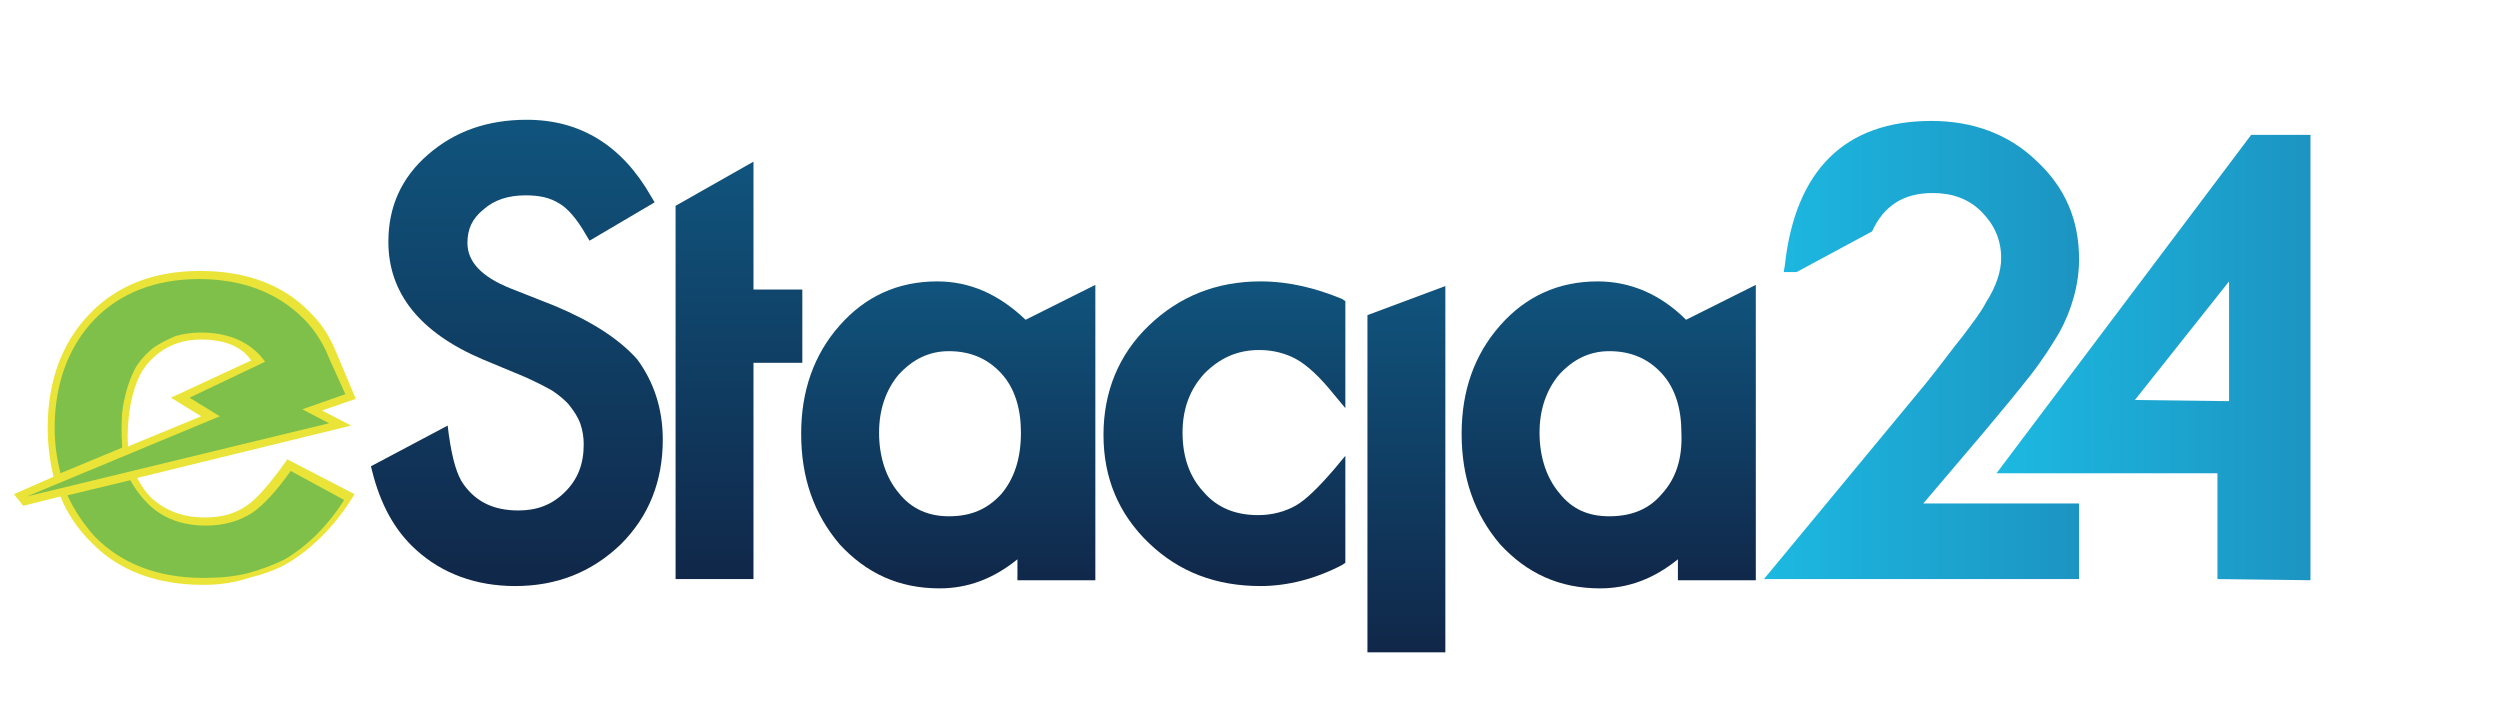 <?xml version="1.0" encoding="utf-8"?>
<!-- Generator: Adobe Illustrator 22.1.0, SVG Export Plug-In . SVG Version: 6.00 Build 0)  -->
<svg version="1.1" id="Layer_1" xmlns="http://www.w3.org/2000/svg" xmlns:xlink="http://www.w3.org/1999/xlink" x="0px" y="0px"
	 viewBox="0 0 215 60.3" style="enable-background:new 0 0 215 60.3;" xml:space="preserve">
<style type="text/css">
	.st0{fill-rule:evenodd;clip-rule:evenodd;fill:#7FC04A;}
	.st1{fill-rule:evenodd;clip-rule:evenodd;fill:#EAE438;}
	.st2{fill:url(#SVGID_1_);}
	.st3{fill:url(#SVGID_2_);}
	.st4{fill:url(#SVGID_3_);}
	.st5{fill:url(#SVGID_4_);}
	.st6{fill:url(#SVGID_5_);}
	.st7{fill:url(#SVGID_6_);}
	.st8{fill:url(#SVGID_7_);}
	.st9{fill:url(#SVGID_8_);}
</style>
<g>
	<path class="st0" d="M10.8,38.6c0-0.1,0-0.3,0-0.5c0,0-0.2-0.5,0-2.6c0.2-2.1,0.9-3.4,1.2-4c0.4-0.6,0.8-1,1.4-1.4
		c0.5-0.4,1.1-0.7,1.8-0.9c0.7-0.2,1.3-0.3,2.1-0.3c2.1,0,3.7,0.6,4.8,1.9l0.2,0.2l-0.1,0l-6.6,3l2.6,1.6L1.7,42.6l0.4,0.5l27.2-6.6
		l-2.4-1.2l3.3-1.2l-1.5-3.5L28.3,30c-0.5-1.1-1.2-2-2-2.8c-2.3-2.3-5.3-3.5-9.2-3.5c-3.9,0-7,1.2-9.3,3.6c-2.3,2.4-3.5,5.6-3.5,9.5
		c0,1.5,0.2,2.9,0.5,4.2 M5.4,42.5C6,44,6.8,45.2,8,46.4c2.4,2.4,5.6,3.6,9.5,3.6c1.4,0,2.7-0.1,3.8-0.4c1.2-0.3,2.3-0.7,3.3-1.3
		c1-0.6,2-1.3,2.9-2.2c0.9-0.9,1.7-2,2.5-3.3L24.8,40c-1.2,1.8-2.4,3.1-3.3,3.8c-1,0.7-2.3,1-3.8,1c-2,0-3.6-0.6-4.8-1.8
		c-0.6-0.6-1.1-1.3-1.4-2"/>
	<path class="st1" d="M17.3,29.2c-0.7,0-1.4,0.1-2,0.3c-0.6,0.2-1.2,0.5-1.7,0.9c-0.5,0.4-0.9,0.8-1.3,1.4c-0.2,0.3-0.9,1.5-1.2,3.8
		c-0.2,1.9-0.1,2.4-0.1,2.5l0,0.1c0,0.1,0,0.1,0,0.2l6.3-2.6l-2.6-1.6l6.9-3.2C20.8,29.8,19.3,29.2,17.3,29.2z M16.3,34.2l2.6,1.6
		L2.3,42.7l26-6.3L26,35.2l3.7-1.3l-1.4-3.1l-0.3-0.7c-0.5-1-1.1-1.9-1.9-2.7c-2.2-2.2-5.2-3.4-9-3.4c-3.7,0-6.8,1.2-9,3.5
		c-2.2,2.3-3.4,5.5-3.4,9.3c0,1.4,0.2,2.7,0.5,3.9l5.3-2.2c0-0.1,0-0.2,0-0.3c0-0.2-0.1-0.9,0-2.7c0.3-2.4,1.1-3.8,1.3-4.1
		c0.4-0.6,0.9-1.1,1.4-1.5c0.6-0.4,1.2-0.7,1.9-1c0.7-0.2,1.4-0.3,2.2-0.3c2.2,0,3.9,0.7,5.1,2l0,0l0.4,0.5l-0.4,0.2L16.3,34.2z
		 M5.8,42.6c0.6,1.3,1.4,2.5,2.4,3.6c2.3,2.3,5.4,3.5,9.3,3.5c1.3,0,2.6-0.1,3.8-0.4c1.1-0.3,2.2-0.7,3.2-1.2c1-0.6,1.9-1.3,2.8-2.2
		c0.8-0.8,1.6-1.8,2.3-2.9L25,40.5c-1.2,1.7-2.3,2.9-3.3,3.6c-1.1,0.7-2.4,1.1-4,1.1c-2,0-3.7-0.6-5-1.9c-0.6-0.6-1.1-1.3-1.5-2
		L5.8,42.6z M17.5,50.3c-4,0-7.3-1.2-9.7-3.7c-1.1-1.1-2-2.4-2.6-3.9L2,43.5l-0.8-1L4.6,41c-0.3-1.3-0.5-2.7-0.5-4.2
		c0-4,1.2-7.3,3.6-9.8c2.4-2.5,5.6-3.7,9.5-3.7c4,0,7.2,1.2,9.5,3.6c0.9,0.9,1.5,1.8,2,2.9l0.3,0.7l1.6,3.8l-2.9,1l2.5,1.3
		l-18.4,4.5c0.3,0.6,0.7,1.2,1.2,1.7c1.2,1.1,2.7,1.7,4.6,1.7c1.4,0,2.6-0.3,3.6-1c0.9-0.6,2-1.9,3.3-3.7l0.2-0.3l5.8,3l-0.2,0.3
		c-0.8,1.3-1.7,2.4-2.6,3.3c-0.9,0.9-1.9,1.7-2.9,2.3c-1,0.6-2.2,1-3.4,1.3C20.2,50.1,18.9,50.3,17.5,50.3"/>
	<linearGradient id="SVGID_1_" gradientUnits="userSpaceOnUse" x1="151.691" y1="30.071" x2="178.794" y2="30.071">
		<stop  offset="0" style="stop-color:#1CB9E1"/>
		<stop  offset="1" style="stop-color:#1C94C2"/>
	</linearGradient>
	<path class="st2" d="M170.5,37.3c1.6-1.9,3-3.6,4.1-5c1.1-1.4,1.9-2.7,2.5-3.7c1.1-2,1.7-4.2,1.7-6.3c0-3.4-1.2-6.2-3.7-8.5
		c-2.4-2.3-5.5-3.4-9-3.4c-7.4,0-11.7,4.2-12.6,12.4l-0.1,0.6h1.1l6.5-3.5c1-2.2,2.7-3.3,5.2-3.3c1.7,0,3.1,0.5,4.2,1.6
		c1.1,1.1,1.7,2.4,1.7,4c0,1.1-0.4,2.4-1.3,3.8c-0.4,0.8-1.1,1.7-2,2.9c-0.9,1.1-1.9,2.5-3.2,4.1l-13.9,16.8h27.1v-6.5h-13.4
		L170.5,37.3z"/>
	<linearGradient id="SVGID_2_" gradientUnits="userSpaceOnUse" x1="171.654" y1="30.763" x2="198.647" y2="30.763">
		<stop  offset="0" style="stop-color:#1CB9E1"/>
		<stop  offset="1" style="stop-color:#1C94C2"/>
	</linearGradient>
	<path class="st3" d="M193.6,11.6l-21.9,29.1h19v9.1l8,0.1V11.6H193.6z M191.7,34.5l-8.1-0.1l8.1-10.2V34.5z"/>
	<linearGradient id="SVGID_3_" gradientUnits="userSpaceOnUse" x1="44.333" y1="50.496" x2="44.333" y2="10.231">
		<stop  offset="0" style="stop-color:#102749"/>
		<stop  offset="1" style="stop-color:#10547D"/>
	</linearGradient>
	<path class="st4" d="M47.7,26.3l-3.8-1.5c-2.5-1-3.7-2.3-3.7-3.9c0-1.2,0.4-2.1,1.4-2.9c0.9-0.8,2.1-1.2,3.6-1.2
		c1.2,0,2.1,0.2,2.9,0.7c0.7,0.4,1.5,1.3,2.3,2.7l0.3,0.5l5.6-3.3l-0.3-0.5c-2.5-4.4-6.1-6.6-10.7-6.6c-3.4,0-6.2,1-8.5,3
		c-2.3,2-3.4,4.5-3.4,7.5c0,4.4,2.7,7.8,8.1,10.1l3.6,1.5c0.9,0.4,1.7,0.8,2.4,1.2c0.6,0.4,1.2,0.9,1.5,1.3c0.4,0.5,0.7,1,0.9,1.5
		c0.2,0.6,0.3,1.2,0.3,1.8c0,1.7-0.5,3-1.6,4.1c-1.1,1.1-2.4,1.6-4,1.6c-2.1,0-3.6-0.7-4.7-2.2c-0.6-0.8-1-2.2-1.3-4.3l-0.1-0.8
		l-6.6,3.5l0.1,0.4c0.7,2.8,1.9,5.1,3.8,6.8c2.2,2,5.1,3.1,8.5,3.1c3.6,0,6.6-1.2,9.1-3.6c2.4-2.4,3.6-5.4,3.6-9
		c0-2.7-0.8-5-2.2-6.9C53.2,29.1,50.8,27.6,47.7,26.3z"/>
	<linearGradient id="SVGID_4_" gradientUnits="userSpaceOnUse" x1="63.579" y1="49.812" x2="63.579" y2="13.882">
		<stop  offset="0" style="stop-color:#102749"/>
		<stop  offset="1" style="stop-color:#10547D"/>
	</linearGradient>
	<polygon class="st5" points="69,24.9 64.8,24.9 64.8,13.9 58.1,17.7 58.1,49.8 64.8,49.8 64.8,31.2 69,31.2 	"/>
	<linearGradient id="SVGID_5_" gradientUnits="userSpaceOnUse" x1="81.472" y1="50.496" x2="81.472" y2="24.226">
		<stop  offset="0" style="stop-color:#102749"/>
		<stop  offset="1" style="stop-color:#10547D"/>
	</linearGradient>
	<path class="st6" d="M80.6,24.2c-3.4,0-6.2,1.3-8.4,3.8c-2.2,2.5-3.3,5.6-3.3,9.3c0,3.8,1.1,6.9,3.3,9.5c2.3,2.5,5.1,3.8,8.6,3.8
		c2.4,0,4.6-0.8,6.7-2.5v1.8h6.7V24.5l-6,3C85.9,25.3,83.4,24.2,80.6,24.2z M86.1,42.5c-1.2,1.3-2.6,1.9-4.5,1.9
		c-1.7,0-3.2-0.6-4.3-2c-1.1-1.3-1.7-3.1-1.7-5.2c0-2,0.6-3.7,1.7-5c1.2-1.3,2.6-2,4.3-2c1.8,0,3.3,0.6,4.5,1.9
		c1.2,1.3,1.7,3.1,1.7,5.1C87.8,39.5,87.2,41.2,86.1,42.5z"/>
	<linearGradient id="SVGID_6_" gradientUnits="userSpaceOnUse" x1="105.273" y1="50.496" x2="105.273" y2="24.226">
		<stop  offset="0" style="stop-color:#102749"/>
		<stop  offset="1" style="stop-color:#10547D"/>
	</linearGradient>
	<path class="st7" d="M108.4,24.2c-3.8,0-7,1.3-9.6,3.8c-2.6,2.5-3.9,5.7-3.9,9.4c0,3.7,1.3,6.8,3.9,9.3c2.6,2.5,5.8,3.7,9.6,3.7
		c2.3,0,4.7-0.6,7-1.8l0.3-0.2v-9.2l-1,1.2c-1.3,1.5-2.4,2.6-3.3,3.1c-0.9,0.5-2,0.8-3.2,0.8c-1.9,0-3.5-0.6-4.7-2
		c-1.2-1.3-1.8-3-1.8-5.1c0-2,0.6-3.7,1.9-5.1c1.3-1.3,2.8-2,4.7-2c1.2,0,2.3,0.3,3.2,0.8c0.9,0.5,2,1.5,3.2,3l1,1.2v-9.2l-0.3-0.2
		C113.2,24.8,110.9,24.2,108.4,24.2z"/>
	<linearGradient id="SVGID_7_" gradientUnits="userSpaceOnUse" x1="120.939" y1="56.102" x2="120.939" y2="24.573">
		<stop  offset="0" style="stop-color:#102749"/>
		<stop  offset="1" style="stop-color:#10547D"/>
	</linearGradient>
	<polygon class="st8" points="117.6,56.1 124.3,56.1 124.3,24.6 117.6,27.1 	"/>
	<linearGradient id="SVGID_8_" gradientUnits="userSpaceOnUse" x1="138.318" y1="50.496" x2="138.318" y2="24.226">
		<stop  offset="0" style="stop-color:#102749"/>
		<stop  offset="1" style="stop-color:#10547D"/>
	</linearGradient>
	<path class="st9" d="M137.4,24.2c-3.4,0-6.2,1.3-8.4,3.8c-2.2,2.5-3.3,5.6-3.3,9.3c0,3.8,1.1,6.9,3.3,9.5c2.3,2.5,5.1,3.8,8.6,3.8
		c2.4,0,4.6-0.8,6.7-2.5v1.8h6.7V24.5l-6,3C142.8,25.3,140.2,24.2,137.4,24.2z M142.9,42.5c-1.1,1.3-2.6,1.9-4.5,1.9
		c-1.8,0-3.2-0.6-4.3-2c-1.1-1.3-1.7-3.1-1.7-5.2c0-2,0.6-3.7,1.7-5c1.2-1.3,2.6-2,4.3-2c1.8,0,3.3,0.6,4.5,1.9
		c1.2,1.3,1.7,3.1,1.7,5.1C144.7,39.5,144.1,41.2,142.9,42.5z"/>
</g>
</svg>
